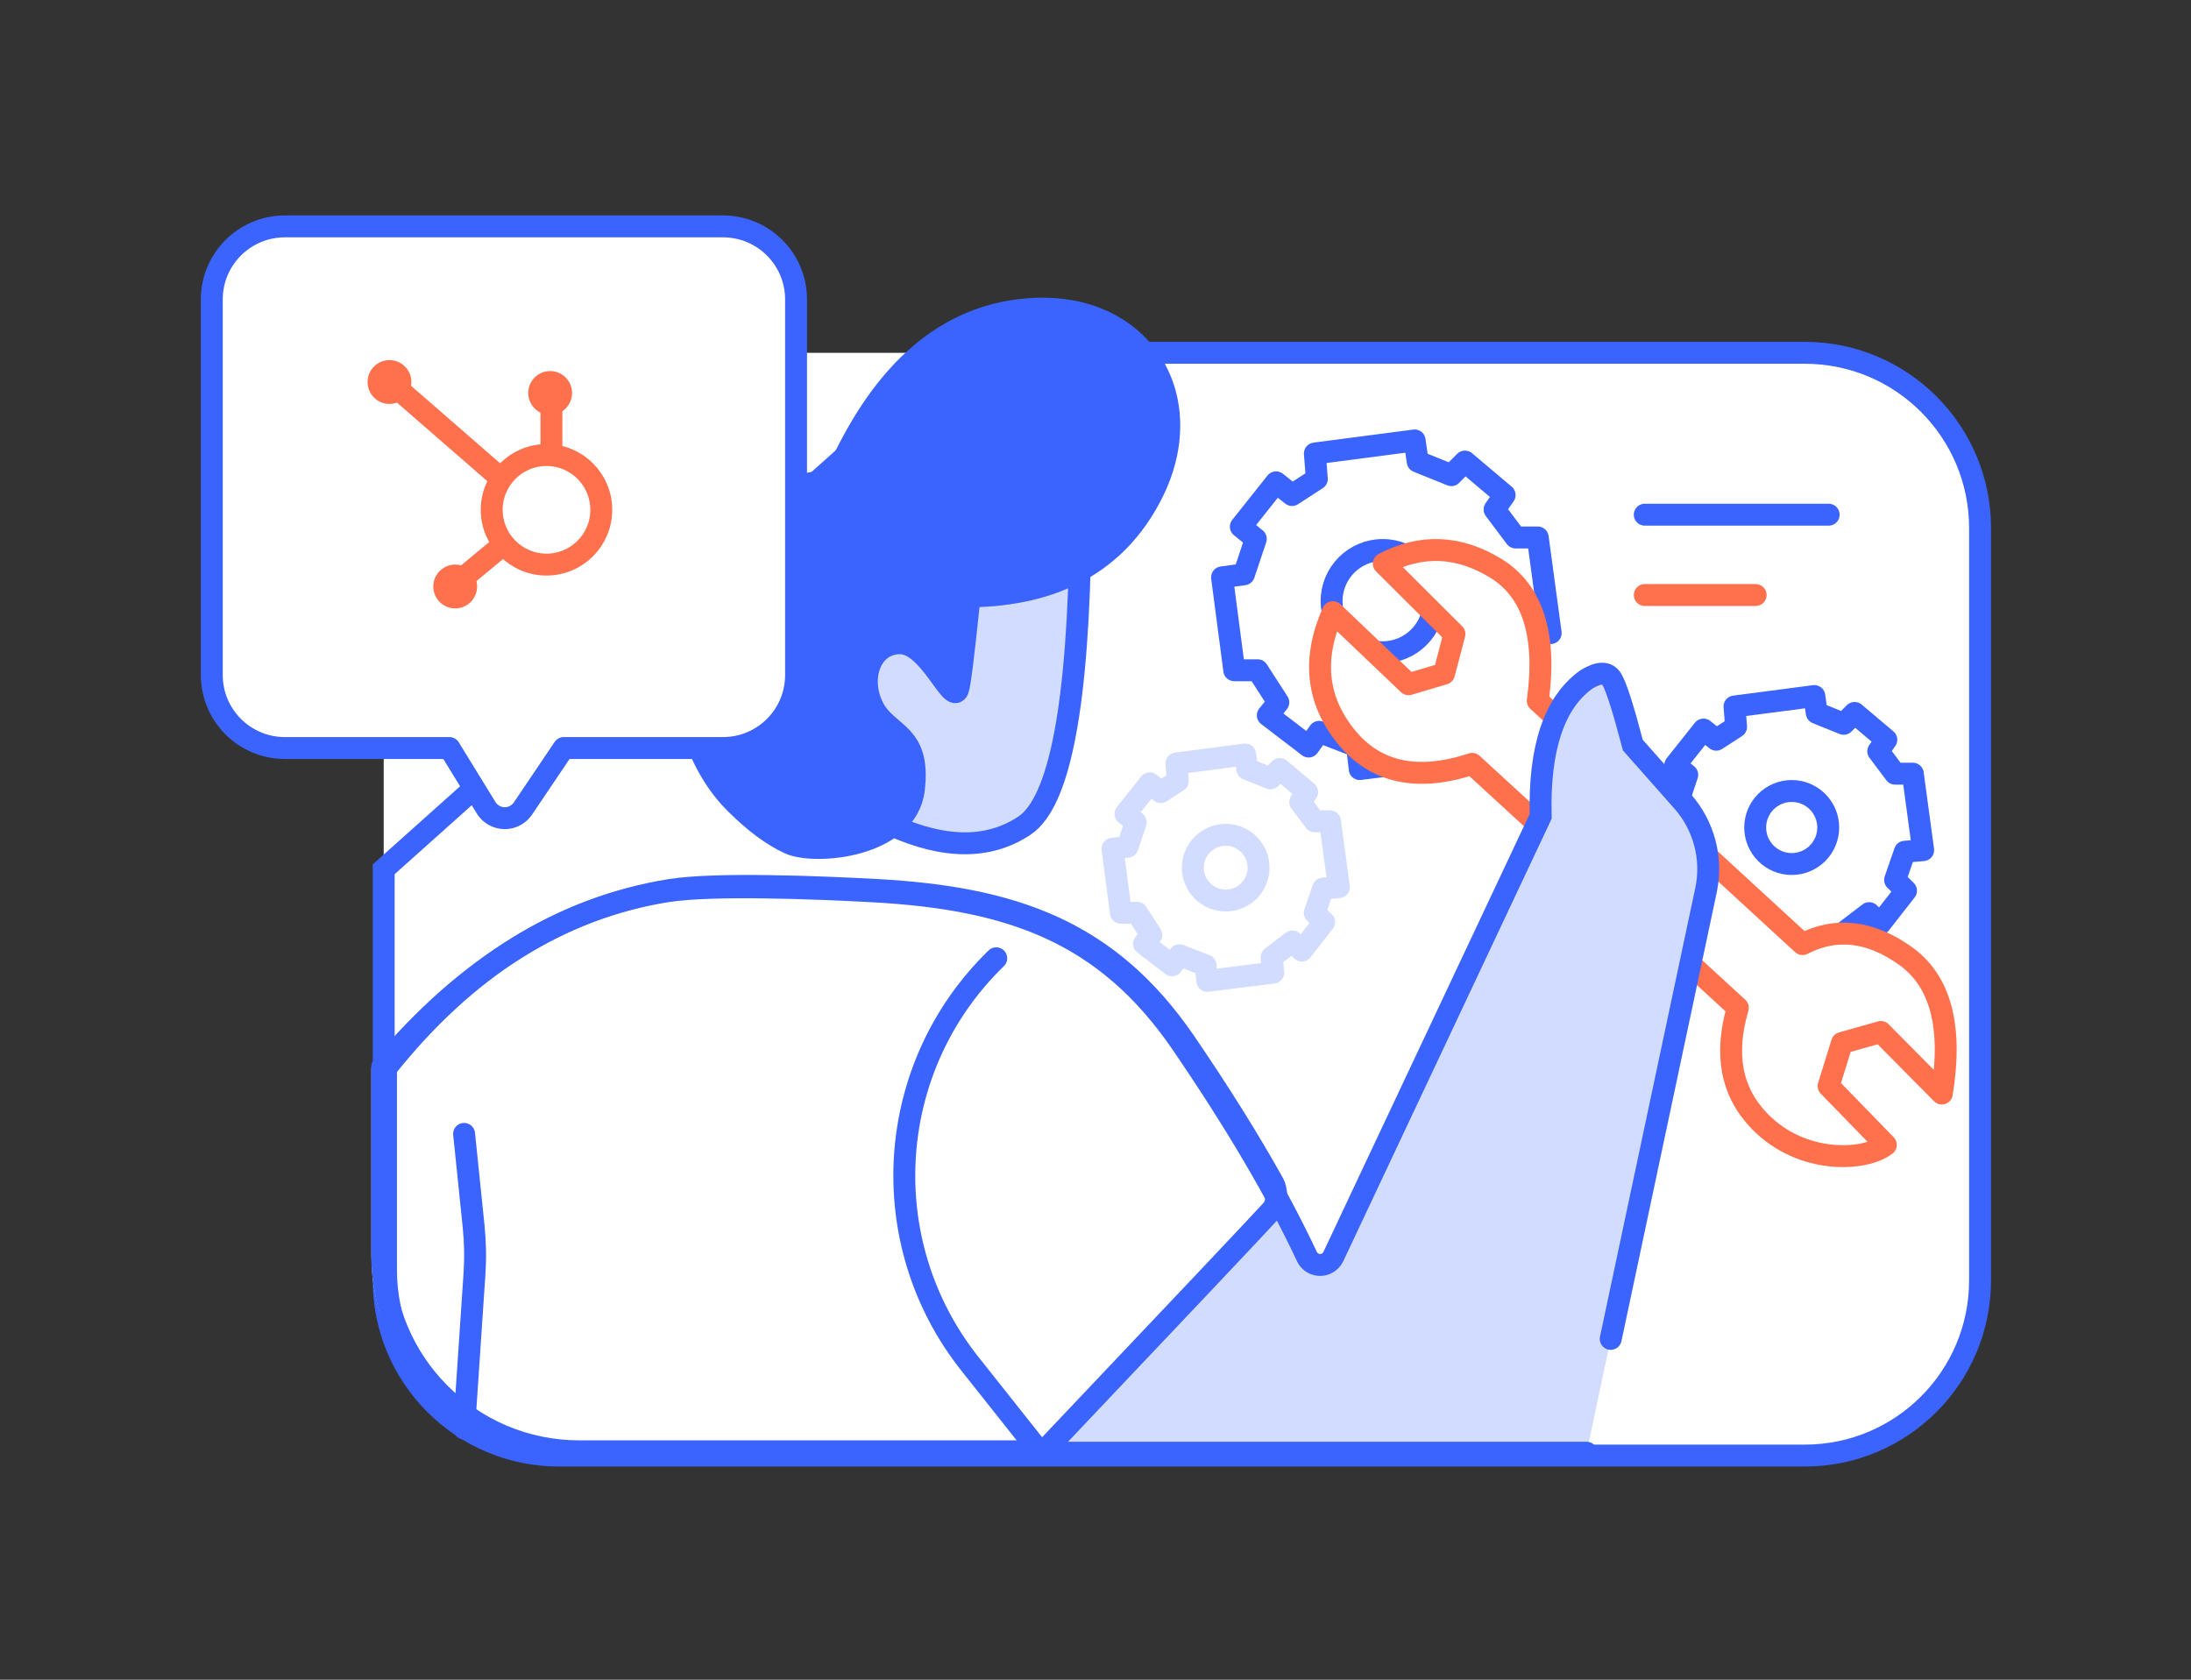 <svg width="300" height="230" viewBox="0 0 300 230" fill="none" xmlns="http://www.w3.org/2000/svg">
<rect x="0" y="0" width="300" height="230" fill="#333333" stroke="none"/>
<path d="M247.118 48.309H76.537C63.282 48.309 52.537 59.054 52.537 72.309V175.309C52.537 188.564 63.282 199.309 76.537 199.309H247.118C260.373 199.309 271.118 188.564 271.118 175.309V72.309C271.118 59.054 260.373 48.309 247.118 48.309Z" fill="white"/>
<path d="M52.537 93.182C52.537 89.015 52.537 82.058 52.537 72.309C52.537 59.054 63.282 48.309 76.537 48.309H104.031M131.607 48.309H247.118C260.373 48.309 271.118 59.054 271.118 72.309V175.309C271.118 188.564 260.373 199.309 247.118 199.309H76.537C63.282 199.309 52.537 188.564 52.537 175.309C52.537 150.296 52.537 131.535 52.537 119.029L131.607 48.309Z" stroke="#3B64FF" stroke-width="3" stroke-linecap="round"/>
<path fill-rule="evenodd" clip-rule="evenodd" d="M180.036 62.096L193.7 60.309L194.112 63.199L198.724 65.063L200.591 63.199L206.021 67.785L204.641 69.76L207.521 73.594H210.554L212.328 86.685L209.193 86.956L207.521 91.777L209.394 93.625L204.961 99.289L203.086 97.463L198.962 100.606L199.287 103.676L186.179 105.309L185.819 102.222L180.619 100.21L179.179 102.222L173.591 97.948L175.033 96.176L172.195 91.777H168.999L167.328 79.056L170.326 78.641L171.949 73.789L169.898 72.118L174.726 66.044L176.915 67.785L180.305 65.585L180.036 62.096Z" stroke="#3B64FF" stroke-width="3" stroke-linecap="round" stroke-linejoin="round"/>
<path d="M189.328 89.309C193.194 89.309 196.328 86.175 196.328 82.309C196.328 78.443 193.194 75.309 189.328 75.309C185.462 75.309 182.328 78.443 182.328 82.309C182.328 86.175 185.462 89.309 189.328 89.309Z" stroke="#3B64FF" stroke-width="3" stroke-linecap="round"/>
<path fill-rule="evenodd" clip-rule="evenodd" d="M161.082 104.54L170.495 103.309L170.779 105.3L173.956 106.584L175.242 105.3L178.983 108.459L178.032 109.82L180.016 112.461H182.106L183.328 121.479L181.168 121.666L180.016 124.987L181.306 126.26L178.253 130.162L176.961 128.904L174.12 131.069L174.344 133.184L165.314 134.309L165.066 132.183L161.484 130.796L160.492 132.183L156.643 129.238L157.636 128.017L155.681 124.987H153.479L152.328 116.224L154.393 115.938L155.511 112.596L154.099 111.444L157.424 107.26L158.932 108.459L161.268 106.943L161.082 104.54Z" stroke="#D2DCFF" stroke-width="3" stroke-linecap="round" stroke-linejoin="round"/>
<path d="M167.828 123.309C170.313 123.309 172.328 121.294 172.328 118.809C172.328 116.324 170.313 114.309 167.828 114.309C165.342 114.309 163.328 116.324 163.328 118.809C163.328 121.294 165.342 123.309 167.828 123.309Z" stroke="#D2DCFF" stroke-width="3" stroke-linecap="round"/>
<path fill-rule="evenodd" clip-rule="evenodd" d="M237.494 96.739L248.426 95.309L248.755 97.621L252.445 99.112L253.938 97.621L258.282 101.29L257.178 102.87L259.482 105.937H261.909L263.328 116.41L260.82 116.627L259.482 120.484L260.98 121.962L257.435 126.493L255.934 125.032L252.635 127.547L252.895 130.003L242.409 131.309L242.121 128.84L237.96 127.23L236.809 128.84L232.338 125.42L233.492 124.002L231.222 120.484H228.665L227.328 110.307L229.726 109.975L231.025 106.093L229.384 104.756L233.246 99.897L234.997 101.29L237.71 99.53L237.494 96.739Z" stroke="#3B64FF" stroke-width="3" stroke-linecap="round" stroke-linejoin="round"/>
<path d="M245.328 118.309C248.089 118.309 250.328 116.071 250.328 113.309C250.328 110.548 248.089 108.309 245.328 108.309C242.566 108.309 240.328 110.548 240.328 113.309C240.328 116.071 242.566 118.309 245.328 118.309Z" stroke="#3B64FF" stroke-width="3" stroke-linecap="round"/>
<path d="M225.206 70.475H250.39" stroke="#3B64FF" stroke-width="3" stroke-linecap="round"/>
<path d="M225.206 81.475H240.39" stroke="#FF704D" stroke-width="3" stroke-linecap="round" stroke-linejoin="round"/>
<path fill-rule="evenodd" clip-rule="evenodd" d="M189.475 77.181L199.148 86.817L197.723 92.247L192.865 93.693L182.499 83.821C179.671 90.185 180.267 95.857 184.287 100.838C188.307 105.818 194.071 107.07 201.578 104.592L237.952 137.996C236.067 144.391 237.071 149.579 240.961 153.559C246.797 159.528 255.411 158.965 258.215 156.768L250.38 148.707L252.211 142.811L257.536 141.307L265.884 149.737C267.379 140.603 265.717 134.319 260.897 130.886C256.076 127.453 251.38 126.916 246.809 129.274L210.556 95.96C211.795 86.958 209.874 80.906 204.793 77.803C199.711 74.7 194.605 74.493 189.475 77.181Z" fill="white"/>
<path fill-rule="evenodd" clip-rule="evenodd" d="M189.475 77.181L199.148 86.817L197.723 92.247L192.865 93.693L182.499 83.821C179.671 90.185 180.267 95.857 184.287 100.838C188.307 105.818 194.071 107.07 201.578 104.592L237.952 137.996C236.067 144.391 237.071 149.579 240.961 153.559C246.797 159.528 255.411 158.965 258.215 156.768L250.38 148.707L252.211 142.811L257.536 141.307L265.884 149.737C267.379 140.603 265.717 134.319 260.897 130.886C256.076 127.453 251.38 126.916 246.809 129.274L210.556 95.96C211.795 86.958 209.874 80.906 204.793 77.803C199.711 74.7 194.605 74.493 189.475 77.181Z" stroke="#FF704D" stroke-width="3" stroke-linecap="round" stroke-linejoin="round"/>
<path fill-rule="evenodd" clip-rule="evenodd" d="M51.855 146.258C63.471 132.474 76.621 124.404 91.304 122.046C97.535 121.046 112.072 121.643 119.488 122.046C138.288 123.069 151.373 127.628 161.822 142.924C169.214 153.744 174.922 163.455 178.945 172.056C179.413 173.056 180.604 173.488 181.604 173.02C182.027 172.822 182.367 172.483 182.566 172.06L210.955 111.779C210.716 102.416 212.81 96.164 217.238 93.022C218.931 91.988 220.085 91.988 220.701 93.022C221.316 94.057 222.275 97.059 223.576 102.028L230.382 109.721C233.322 113.045 234.513 117.565 233.591 121.906L217.238 198.915H76.855C63.048 198.915 51.855 187.722 51.855 173.915V146.258Z" fill="#D2DCFF"/>
<path fill-rule="evenodd" clip-rule="evenodd" d="M50.855 146.258C62.471 132.475 75.621 124.404 90.304 122.047C96.535 121.046 111.072 121.643 118.488 122.047C137.288 123.069 150.373 127.629 160.822 142.924C166.08 150.621 170.486 157.756 174.04 164.329C174.107 164.454 163.247 175.982 141.46 198.915H77.855C62.943 198.915 50.855 186.826 50.855 171.915V146.258Z" fill="white"/>
<path fill-rule="evenodd" clip-rule="evenodd" d="M52.328 146.069C63.944 132.285 77.094 124.215 91.777 121.857C98.008 120.857 112.544 121.454 119.961 121.857C138.76 122.88 151.846 127.439 162.294 142.735C167.005 149.631 171.032 156.076 174.375 162.07C174.764 162.766 175.064 164.689 174.127 165.708C171.756 168.285 161.358 179.291 142.932 198.726H79.328C64.416 198.726 52.328 186.637 52.328 171.726V146.069Z" stroke="#3B64FF" stroke-width="3" stroke-linecap="round" stroke-linejoin="round"/>
<path d="M136.411 131.215C121.122 146.051 119.562 170.057 132.802 186.746L142.456 198.915" stroke="#3B64FF" stroke-width="3" stroke-linecap="round"/>
<path d="M217.238 198.915H77.855C64.048 198.915 52.855 187.722 52.855 173.915V146.258C63.805 132.474 76.621 124.404 91.304 122.046C97.535 121.046 112.072 121.643 119.488 122.046C138.288 123.069 151.373 127.628 161.822 142.924C169.214 153.744 174.922 163.455 178.945 172.056C179.413 173.056 180.604 173.488 181.604 173.02C182.027 172.822 182.367 172.483 182.566 172.06L210.955 111.779C210.716 102.416 212.81 96.164 217.238 93.022C218.931 91.988 220.085 91.988 220.701 93.022C221.316 94.057 222.275 97.059 223.576 102.028L230.382 109.721C233.322 113.045 234.513 117.565 233.591 121.906L220.547 183.331" stroke="#3B64FF" stroke-width="3" stroke-linecap="round"/>
<path d="M63.546 155.262L64.846 167.883C65.072 170.08 65.112 172.291 64.963 174.494L63.546 195.598" stroke="#3B64FF" stroke-width="3" stroke-linecap="round"/>
<path fill-rule="evenodd" clip-rule="evenodd" d="M122.154 113.035C129.396 116.283 135.443 116.283 140.295 113.035C145.147 109.787 147.694 96.231 147.936 72.366L114.633 83.932L122.154 113.035Z" fill="#D2DCFF"/>
<path fill-rule="evenodd" clip-rule="evenodd" d="M122.154 113.035C129.396 116.283 135.443 116.283 140.295 113.035C145.147 109.787 147.694 96.231 147.936 72.366L114.633 83.932L122.154 113.035Z" stroke="#3B64FF" stroke-width="3" stroke-linecap="round"/>
<path fill-rule="evenodd" clip-rule="evenodd" d="M131.169 94.444C131.421 93.817 131.952 89.556 132.762 81.663C144.643 81.512 152.936 76.891 157.639 67.8C164.695 54.163 155.934 40.498 139.677 42.447C128.839 43.746 120.358 51.491 114.235 65.682C99.046 67.537 91.747 74.159 92.337 85.551C92.927 96.943 95.72 105.096 100.718 110.01C103.273 112.568 105.717 114.386 108.049 115.466C111.547 117.085 124.176 116.011 125.128 108.095C126.079 100.179 121.46 100.752 119.506 96.767C117.551 92.782 119.239 88.077 123.238 88.077C127.238 88.077 130.318 96.559 131.169 94.444Z" fill="#3B64FF" stroke="#3B64FF" stroke-width="3" stroke-linecap="round"/>
<path fill-rule="evenodd" clip-rule="evenodd" d="M77.191 102.425H99C104.523 102.425 109 97.948 109 92.425V41C109 35.477 104.523 31 99 31H39C33.477 31 29 35.477 29 41V92.425C29 97.948 33.477 102.425 39 102.425H61.537L66.561 110.6C67.429 112.012 69.276 112.453 70.688 111.586C71.053 111.362 71.365 111.062 71.605 110.707L77.191 102.425Z" fill="white" stroke="#3B64FF" stroke-width="3" stroke-linecap="round" stroke-linejoin="round"/>
<path d="M75.501 62.22V54.29" stroke="#FF704D" stroke-width="3" stroke-linecap="round"/>
<path d="M75.328 56.809C76.984 56.809 78.328 55.466 78.328 53.809C78.328 52.152 76.984 50.809 75.328 50.809C73.671 50.809 72.328 52.152 72.328 53.809C72.328 55.466 73.671 56.809 75.328 56.809Z" fill="#FF704D"/>
<path d="M68.072 65.07L56.602 55.093L52.543 51.562" stroke="#FF704D" stroke-width="3" stroke-linecap="round"/>
<path d="M53.328 55.309C54.984 55.309 56.328 53.966 56.328 52.309C56.328 50.652 54.984 49.309 53.328 49.309C51.671 49.309 50.328 50.652 50.328 52.309C50.328 53.966 51.671 55.309 53.328 55.309Z" fill="#FF704D"/>
<path d="M68.361 75.029L63.304 79.222" stroke="#FF704D" stroke-width="3" stroke-linecap="round"/>
<path d="M62.328 83.309C63.984 83.309 65.328 81.966 65.328 80.309C65.328 78.652 63.984 77.309 62.328 77.309C60.671 77.309 59.328 78.652 59.328 80.309C59.328 81.966 60.671 83.309 62.328 83.309Z" fill="#FF704D"/>
<path d="M74.828 77.309C78.97 77.309 82.328 73.951 82.328 69.809C82.328 65.667 78.97 62.309 74.828 62.309C70.685 62.309 67.328 65.667 67.328 69.809C67.328 73.951 70.685 77.309 74.828 77.309Z" stroke="#FF704D" stroke-width="3" stroke-linecap="round"/>
</svg>
